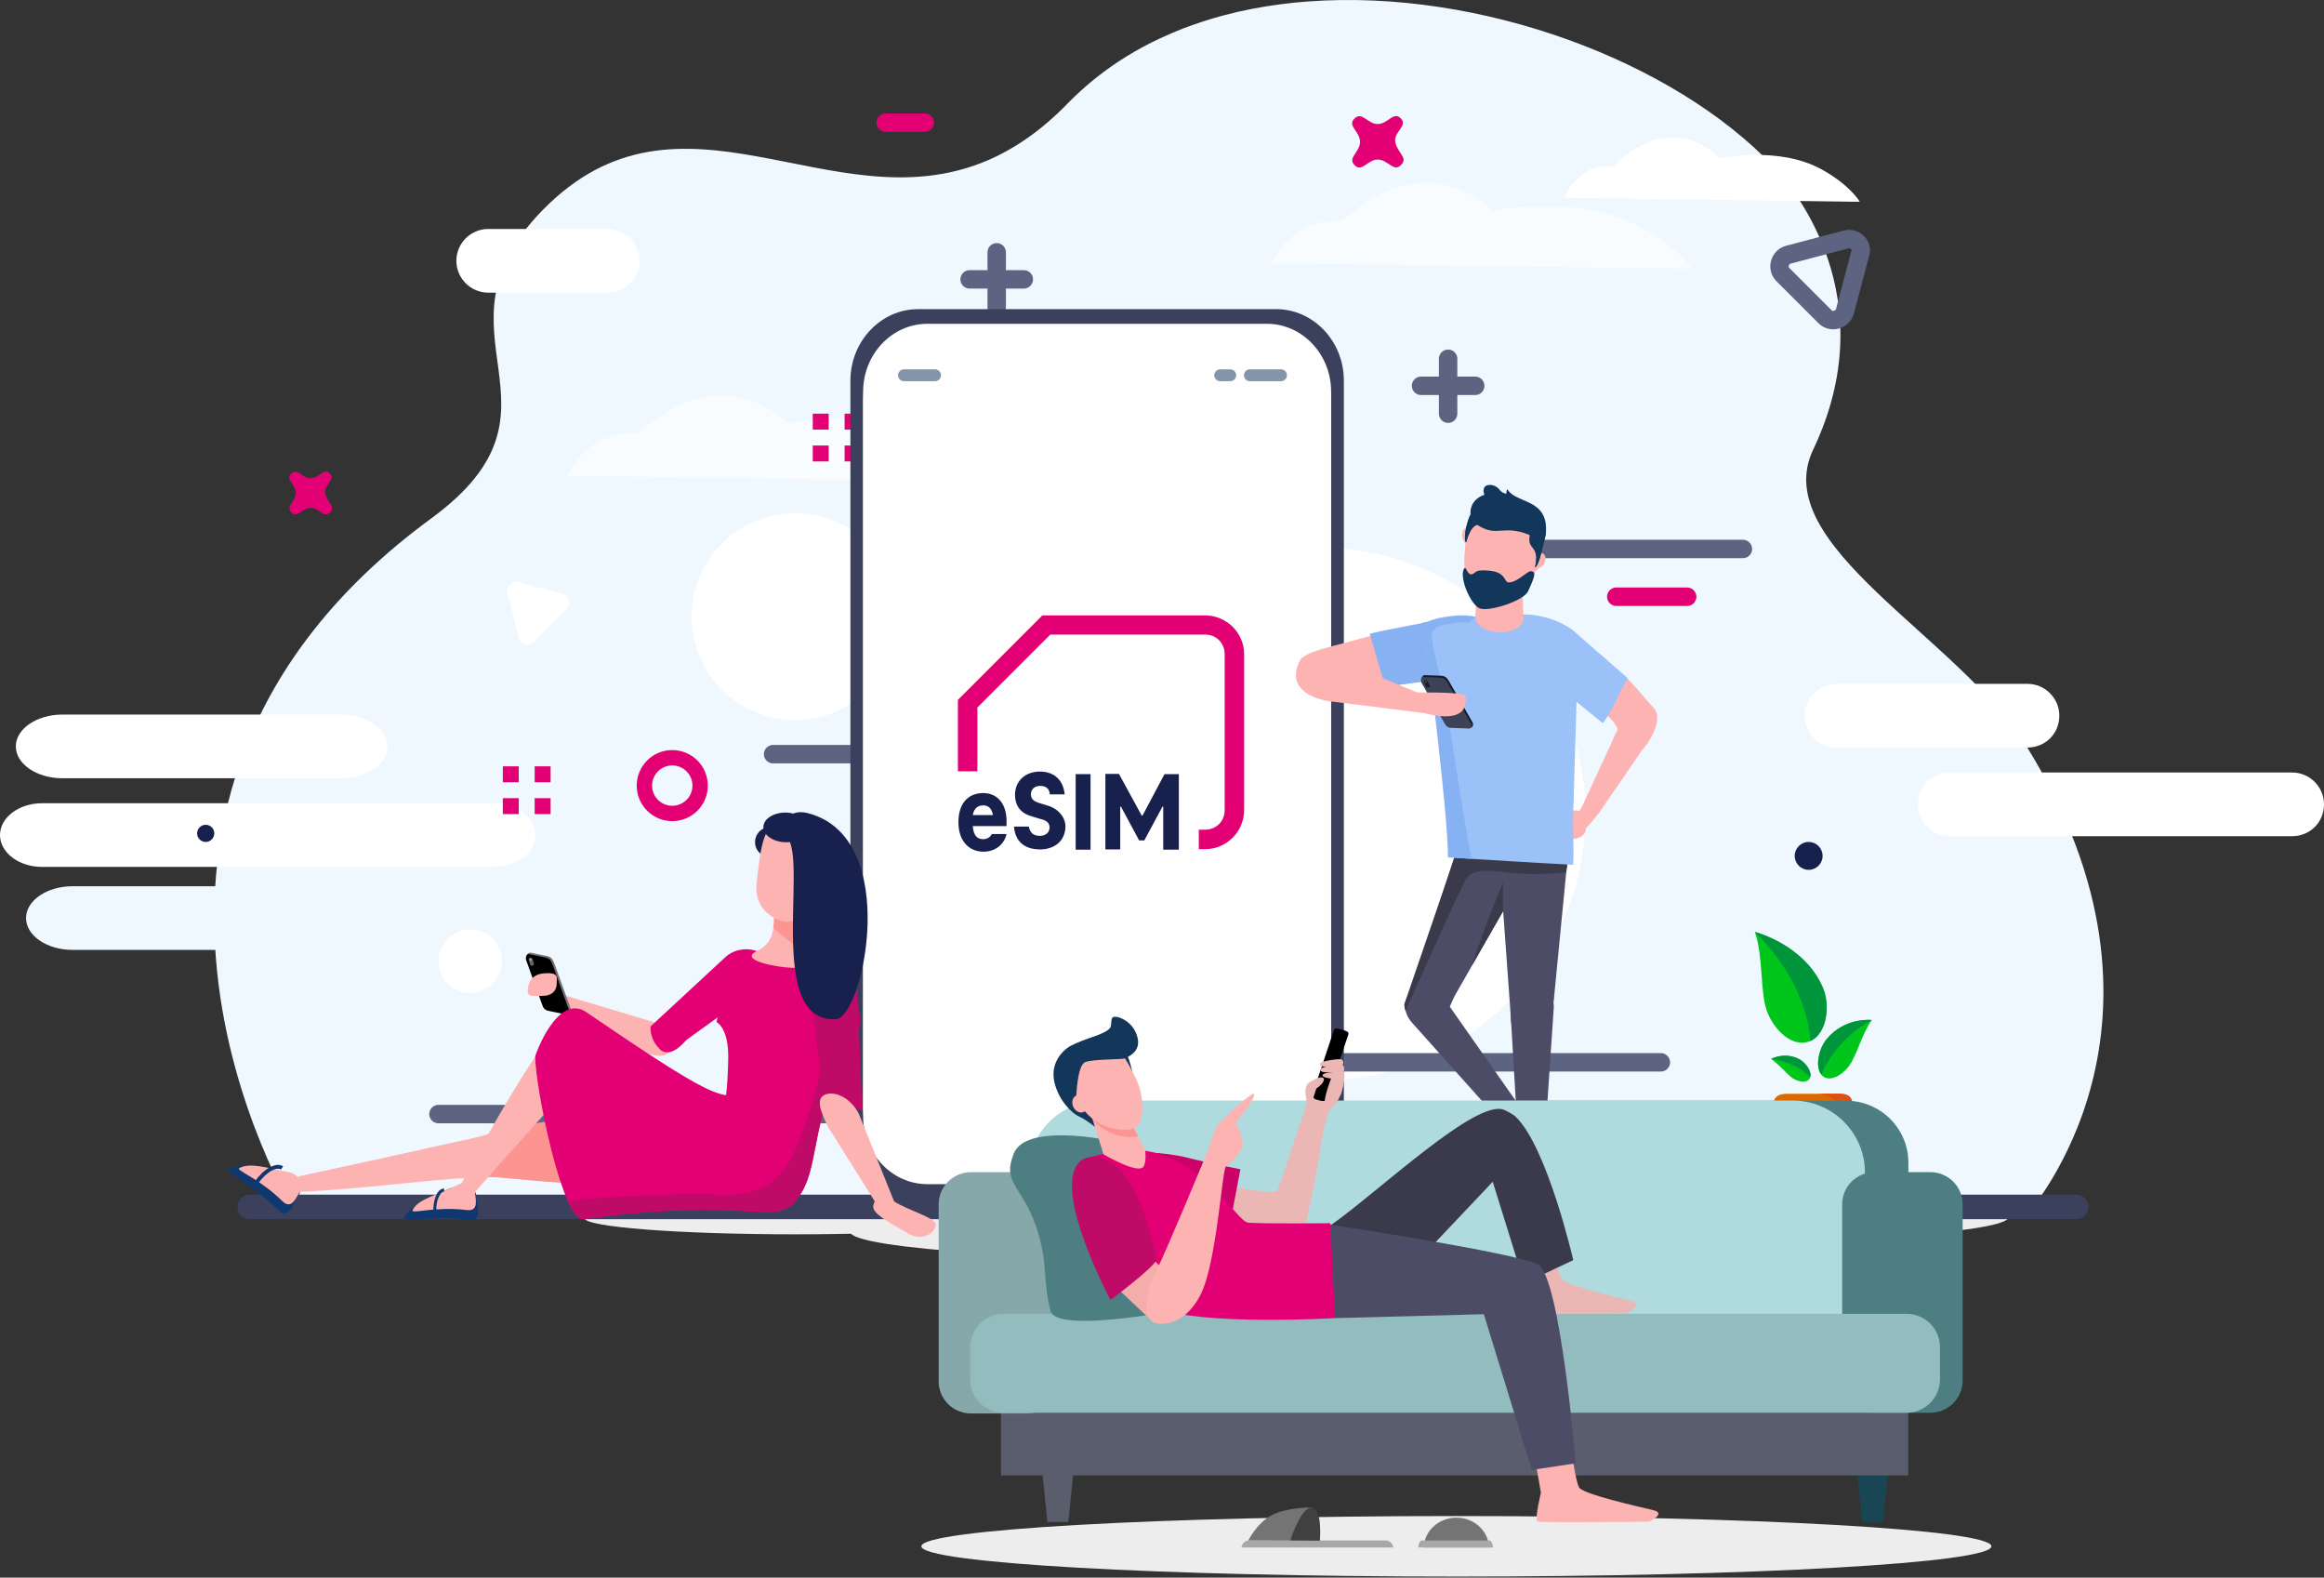 <svg width="1920" height="1303" viewBox="0 0 1920 1303" fill="none" xmlns="http://www.w3.org/2000/svg">
<rect x="0" y="0" width="1920" height="1303" fill="#333333" stroke="none"/>
<path d="M1674.87 1003.26C1582.95 1003.26 243.682 1003.58 242.913 1001.2L242.785 1000.88C242.785 1000.88 242.656 1000.56 242.656 1000.44C242.144 999.217 36.314 662.558 356.308 428.139C481.498 336.41 348.488 275.899 448.037 173.785C562.458 56.48 687.327 186.221 814.568 133.017C837.067 123.594 859.631 108.53 882.195 85.326C894.887 72.313 908.861 60.903 923.732 51.031C926.04 49.493 928.348 48.019 930.655 46.608C939.565 41.096 948.86 36.096 958.411 31.673C964.821 28.66 971.36 25.904 977.962 23.34C988.539 19.301 999.372 15.776 1010.4 12.827C1026.1 8.596 1042.32 5.519 1058.79 3.404C1065.97 2.443 1073.28 1.737 1080.59 1.225C1222.76 -9.416 1382.76 50.39 1465.32 137.696C1481.93 155.26 1557.57 246.284 1497.95 371.41C1460.32 450.382 1617.95 525.765 1673.97 615.956C1816.34 845.31 1676.15 1000.24 1674.87 1003.26Z" fill="#EFF7FF"/>
<g clip-path="url(#clip0_6_377)">
<path d="M468.187 393.09C468.187 393.09 485.553 353.963 527.039 358.299C527.039 358.299 587.286 293.051 651.606 349.628C651.606 349.628 720 335.646 770.598 361.767C804.366 379.217 815.515 397.534 815.515 397.534L468.187 393.09Z" fill="#F8FCFF"/>
</g>
<g clip-path="url(#clip1_6_377)">
<path d="M1050.27 217.467C1050.27 217.467 1067.64 178.34 1109.12 182.676C1109.12 182.676 1169.37 117.428 1233.69 174.005C1233.69 174.005 1302.08 160.023 1352.68 186.144C1386.45 203.594 1397.6 221.911 1397.6 221.911L1050.27 217.467Z" fill="#F8FCFF"/>
</g>
<g clip-path="url(#clip2_6_377)">
<path d="M1291.97 163.347C1291.97 163.347 1304.2 134.001 1333.41 137.253C1333.41 137.253 1375.83 88.317 1421.11 130.75C1421.11 130.75 1469.27 120.264 1504.89 139.854C1528.67 152.942 1536.52 166.679 1536.52 166.679L1291.97 163.347Z" fill="white"/>
</g>
<path d="M419.381 490.59L428.591 526.744C429.907 532.66 437.144 534.632 441.092 530.03L468.066 503.079C472.014 499.135 470.04 491.904 464.777 490.59L428.591 480.729C422.67 479.415 417.407 484.674 419.381 490.59Z" fill="white"/>
<path d="M1089.47 892.595C1211.19 892.595 1309.87 794.003 1309.87 672.384C1309.87 550.765 1211.19 452.173 1089.47 452.173C967.744 452.173 869.067 550.765 869.067 672.384C869.067 794.003 967.744 892.595 1089.47 892.595Z" fill="white"/>
<path d="M388.566 820.191C403.101 820.191 414.883 808.419 414.883 793.897C414.883 779.376 403.101 767.604 388.566 767.604C374.032 767.604 362.25 779.376 362.25 793.897C362.25 808.419 374.032 820.191 388.566 820.191Z" fill="white"/>
<path d="M1026.99 472.863H941.458C926.984 472.863 915.141 461.03 915.141 446.569C915.141 432.107 926.984 420.275 941.458 420.275H1026.99C1041.46 420.275 1053.3 432.107 1053.3 446.569C1053.3 461.688 1041.46 472.863 1026.99 472.863Z" fill="white"/>
<path d="M502.033 241.698H403.346C388.872 241.698 377.03 229.866 377.03 215.404C377.03 200.943 388.872 189.11 403.346 189.11H502.033C516.507 189.11 528.349 200.943 528.349 215.404C528.349 230.523 516.507 241.698 502.033 241.698Z" fill="white"/>
<path d="M1675.03 617.396H1517.13C1502.66 617.396 1490.81 605.563 1490.81 591.102C1490.81 576.64 1502.66 564.808 1517.13 564.808H1675.03C1689.5 564.808 1701.34 576.64 1701.34 591.102C1701.34 606.221 1689.5 617.396 1675.03 617.396Z" fill="white"/>
<path d="M281.802 642.767H51.46C30.346 642.767 13.07 630.934 13.07 616.473C13.07 602.011 30.346 590.179 51.46 590.179H281.802C302.917 590.179 320.192 602.011 320.192 616.473C320.192 631.592 302.917 642.767 281.802 642.767Z" fill="white"/>
<path d="M290.246 784.539H59.904C38.79 784.539 21.514 772.707 21.514 758.245C21.514 743.783 38.79 731.951 59.904 731.951H290.246C311.361 731.951 328.637 743.783 328.637 758.245C328.637 773.364 311.361 784.539 290.246 784.539Z" fill="#EFF7FF"/>
<path d="M1893.68 690.615H1610.78C1596.31 690.615 1584.46 678.783 1584.46 664.321C1584.46 649.86 1596.31 638.028 1610.78 638.028H1893.68C1908.16 638.028 1920 649.86 1920 664.321C1920 679.44 1908.16 690.615 1893.68 690.615Z" fill="white"/>
<path d="M407.571 715.987H34.687C15.609 715.987 0 704.155 0 689.693C0 675.231 15.609 663.399 34.687 663.399H407.571C426.648 663.399 442.257 675.231 442.257 689.693C442.257 704.812 426.648 715.987 407.571 715.987Z" fill="white"/>
<path d="M656.958 594.729C704.194 594.729 742.487 556.47 742.487 509.274C742.487 462.079 704.194 423.819 656.958 423.819C609.722 423.819 571.43 462.079 571.43 509.274C571.43 556.47 609.722 594.729 656.958 594.729Z" fill="white"/>
<path d="M1335.3 492.848H1393.86" stroke="#E20074" stroke-width="15.223" stroke-miterlimit="10" stroke-linecap="round"/>
<path d="M799.762 877.396H819.5" stroke="#E20074" stroke-width="15.223" stroke-miterlimit="10" stroke-linecap="round"/>
<path d="M947.04 920.123H975.33" stroke="#E20074" stroke-width="15.223" stroke-miterlimit="10" stroke-linecap="round"/>
<path d="M731.74 101.299H763.978" stroke="#E20074" stroke-width="15.223" stroke-miterlimit="10" stroke-linecap="round"/>
<path d="M555.399 671.851C568.117 671.851 578.426 661.55 578.426 648.844C578.426 636.138 568.117 625.837 555.399 625.837C542.682 625.837 532.373 636.138 532.373 648.844C532.373 661.55 542.682 671.851 555.399 671.851Z" stroke="#E20074" stroke-width="12.686" stroke-miterlimit="10"/>
<path d="M684.627 341.658H671.469V354.805H684.627V341.658Z" fill="#E20074"/>
<path d="M710.943 341.658H697.785V354.805H710.943V341.658Z" fill="#E20074"/>
<path d="M684.627 367.952H671.469V381.099H684.627V367.952Z" fill="#E20074"/>
<path d="M710.943 367.952H697.785V381.099H710.943V367.952Z" fill="#E20074"/>
<path d="M974.108 275.924H960.95V289.07H974.108V275.924Z" fill="#E20074"/>
<path d="M1000.42 275.924H987.266V289.07H1000.42V275.924Z" fill="#E20074"/>
<path d="M974.108 302.218H960.95V315.364H974.108V302.218Z" fill="#E20074"/>
<path d="M1000.42 302.218H987.266V315.364H1000.42V302.218Z" fill="#E20074"/>
<path d="M428.571 632.926H415.413V646.073H428.571V632.926Z" fill="#E20074"/>
<path d="M454.887 632.926H441.729V646.073H454.887V632.926Z" fill="#E20074"/>
<path d="M428.571 659.22H415.413V672.367H428.571V659.22Z" fill="#E20074"/>
<path d="M454.887 659.22H441.729V672.367H454.887V659.22Z" fill="#E20074"/>
<path d="M753.83 576.219H916.334" stroke="#5D6482" stroke-width="15.223" stroke-miterlimit="10" stroke-linecap="round" stroke-linejoin="round"/>
<path d="M638.696 622.89H881.465" stroke="#5D6482" stroke-width="15.223" stroke-miterlimit="10" stroke-linecap="round" stroke-linejoin="round"/>
<path d="M1276.09 453.407H1439.91" stroke="#5D6482" stroke-width="15.223" stroke-miterlimit="10" stroke-linecap="round" stroke-linejoin="round"/>
<path d="M865.551 877.395H1372.14" stroke="#5D6482" stroke-width="15.223" stroke-miterlimit="10" stroke-linecap="round" stroke-linejoin="round"/>
<path d="M362.25 920.123H910.291" stroke="#5D6482" stroke-width="15.223" stroke-miterlimit="10" stroke-linecap="round" stroke-linejoin="round"/>
<path d="M823.447 208.387V253.744" stroke="#5D6482" stroke-width="15.223" stroke-miterlimit="10" stroke-linecap="round" stroke-linejoin="round"/>
<path d="M845.816 230.736H801.078" stroke="#5D6482" stroke-width="15.223" stroke-miterlimit="10" stroke-linecap="round" stroke-linejoin="round"/>
<path d="M1196.38 296.303V341.66" stroke="#5D6482" stroke-width="15.223" stroke-miterlimit="10" stroke-linecap="round" stroke-linejoin="round"/>
<path d="M1218.76 318.652H1174.02" stroke="#5D6482" stroke-width="15.223" stroke-miterlimit="10" stroke-linecap="round" stroke-linejoin="round"/>
<path d="M817.411 455.143C831.945 455.143 843.728 443.371 843.728 428.849C843.728 414.327 831.945 402.555 817.411 402.555C802.877 402.555 791.095 414.327 791.095 428.849C791.095 443.371 802.877 455.143 817.411 455.143Z" stroke="#5D6482" stroke-width="15.223" stroke-miterlimit="10" stroke-linecap="round" stroke-linejoin="round"/>
<path d="M1524.91 197.847L1477.54 210.337C1470.3 212.309 1467.67 221.512 1472.93 226.77L1507.8 261.61C1513.07 266.868 1522.28 264.239 1524.25 257.008L1536.75 209.679C1539.38 202.449 1532.15 195.875 1524.91 197.847Z" stroke="#5D6482" stroke-width="15.223" stroke-miterlimit="10" stroke-linecap="round" stroke-linejoin="round"/>
<path d="M1356.25 950.349C1363.1 953.675 1387.95 953.85 1414.39 953.5C1442.59 953.15 1581.19 952.275 1570.2 950.349C1557.13 947.897 1506.95 942.995 1462.82 942.995C1418.69 942.995 1342.55 943.87 1356.25 950.349Z" fill="#E0E0E0"/>
<path d="M169.941 695.381C173.856 695.381 177.029 692.207 177.029 688.293C177.029 684.378 173.856 681.204 169.941 681.204C166.026 681.204 162.853 684.378 162.853 688.293C162.853 692.207 166.026 695.381 169.941 695.381Z" fill="#18214D"/>
<path d="M1494.24 718.417C1500.61 718.417 1505.76 713.26 1505.76 706.899C1505.76 700.537 1500.61 695.38 1494.24 695.38C1487.88 695.38 1482.73 700.537 1482.73 706.899C1482.73 713.26 1487.88 718.417 1494.24 718.417Z" fill="#18214D"/>
<path d="M272.576 423.232C267.506 428.326 263.703 419.412 256.605 419.412C249.507 419.412 245.704 428.581 240.634 423.232C235.564 418.139 244.437 414.318 244.437 407.187C244.437 400.055 235.311 396.235 240.634 391.141C245.704 386.047 249.507 394.962 256.605 394.962C263.703 394.962 267.506 385.793 272.576 391.141C277.646 396.235 266.999 400.819 268.773 407.696C270.801 416.101 277.646 418.139 272.576 423.232Z" fill="#E20074"/>
<path d="M1157.36 136.368C1151.29 142.481 1146.73 131.784 1138.22 131.784C1129.71 131.784 1125.15 142.786 1119.07 136.368C1113 130.255 1123.63 125.671 1123.63 117.113C1123.63 108.556 1112.69 103.971 1119.07 97.859C1125.46 91.746 1129.71 102.443 1138.22 102.443C1146.73 102.443 1151.29 91.44 1157.36 97.859C1163.44 103.971 1150.68 109.473 1152.8 117.725C1155.54 127.81 1163.44 130.255 1157.36 136.368Z" fill="#E20074"/>
<path d="M656.959 1019.44C753.169 1019.44 831.163 1013.42 831.163 1005.98C831.163 998.549 753.169 992.522 656.959 992.522C560.749 992.522 482.756 998.549 482.756 1005.98C482.756 1013.42 560.749 1019.44 656.959 1019.44Z" fill="#EDEDED"/>
<path d="M1494.24 1021.97C1585.57 1021.97 1659.6 1014.34 1659.6 1004.94C1659.6 995.53 1585.57 987.906 1494.24 987.906C1402.92 987.906 1328.89 995.53 1328.89 1004.94C1328.89 1014.34 1402.92 1021.97 1494.24 1021.97Z" fill="#EDEDED"/>
<path d="M1074.77 1042.51C1280.33 1042.51 1446.96 1031.32 1446.96 1017.52C1446.96 1003.71 1280.33 992.522 1074.77 992.522C869.221 992.522 702.587 1003.71 702.587 1017.52C702.587 1031.32 869.221 1042.51 1074.77 1042.51Z" fill="#EDEDED"/>
<path d="M1203.22 1302.12C1447.35 1302.12 1645.25 1290.93 1645.25 1277.12C1645.25 1263.32 1447.35 1252.12 1203.22 1252.12C959.1 1252.12 761.198 1263.32 761.198 1277.12C761.198 1290.93 959.1 1302.12 1203.22 1302.12Z" fill="#EDEDED"/>
<path d="M206.31 996.814L1715.21 996.815" stroke="#3B405D" stroke-width="20.298" stroke-miterlimit="10" stroke-linecap="round"/>
<g opacity="0.9">
<path opacity="0.9" d="M949.726 771.737H949.816V771.647H949.637C949.726 771.647 949.726 771.647 949.726 771.737Z" fill="#B5CEE5"/>
</g>
<path d="M957.399 776.284H957.486V776.197H957.399V776.284Z" fill="#74ECF3"/>
<path d="M957.579 776.287H957.399V776.197H957.579V776.287Z" fill="#A5C6E5"/>
<g opacity="0.9">
<path opacity="0.9" d="M976.229 731.139H976.315V731.052L976.229 731.139C976.229 731.139 976.229 731.052 976.229 731.139Z" fill="#B5CEE5"/>
</g>
<path d="M982.115 734.619H982.201V734.532L982.115 734.619Z" fill="#74ECF3"/>
<path d="M982.201 734.619H982.115V734.532L982.201 734.619Z" fill="#A5C6E5"/>
<g opacity="0.9">
<path opacity="0.9" d="M943.036 781.373H943.215V781.283H943.036C943.036 781.283 943.036 781.283 943.036 781.373Z" fill="#B5CEE5"/>
</g>
<path d="M951.064 786.101H951.244V786.011H951.064V786.101Z" fill="#74ECF3"/>
<path d="M951.244 786.101H951.064V786.011H951.244V786.101Z" fill="#A5C6E5"/>
<path d="M730.676 277.642C740.401 273.894 751.019 281.924 753.696 287.099C756.373 292.273 734.78 293.166 726.482 297.537C718.184 301.82 712.652 296.645 709.975 291.47C707.387 286.207 717.202 282.816 730.676 277.642Z" fill="#FDCBBE"/>
<path d="M1110.25 938.041C1110.25 970.517 1085.08 997.104 1054.39 997.104H758.423C727.64 997.104 702.567 970.517 702.567 938.041V314.399C702.567 281.923 727.729 255.336 758.423 255.336H1054.39C1085.17 255.336 1110.25 281.923 1110.25 314.399V938.041Z" fill="#3B405D"/>
<path d="M1099.72 921.981C1099.72 952.761 1075.89 978.01 1046.72 978.01H766.098C736.921 978.01 713.098 952.851 713.098 921.981V330.458C713.098 299.677 736.921 274.517 766.098 274.517H1046.72C1075.89 274.517 1099.72 299.677 1099.72 330.458V921.981Z" fill="white"/>
<g opacity="0.28">
<path opacity="0.28" d="M713.098 902.353V921.981C713.098 952.762 736.921 978.011 766.098 978.011H789.208C763.779 952.762 738.438 927.602 713.098 902.353Z" fill="white"/>
</g>
<path d="M1099.72 914.893C1099.72 945.673 1075.89 970.922 1046.72 970.922H766.098C736.921 970.922 713.098 945.762 713.098 914.893V323.37C713.098 292.589 736.921 267.429 766.098 267.429H1046.72C1075.89 267.429 1099.72 292.589 1099.72 323.37V914.893Z" fill="#FEFEFE"/>
<path d="M1021.29 309.937C1021.29 312.614 1019.06 314.844 1016.38 314.844H1008.08C1005.4 314.844 1003.17 312.614 1003.17 309.937C1003.17 307.261 1005.4 305.03 1008.08 305.03H1016.38C1019.06 305.03 1021.29 307.261 1021.29 309.937Z" fill="#8395AA"/>
<path d="M777.431 309.937C777.431 312.614 775.201 314.844 772.524 314.844H746.826C744.15 314.844 741.919 312.614 741.919 309.937C741.919 307.261 744.15 305.03 746.826 305.03H772.524C775.201 305.03 777.431 307.261 777.431 309.937Z" fill="#8395AA"/>
<path d="M1063.23 309.937C1063.23 312.614 1060.99 314.844 1058.32 314.844H1032.62C1029.94 314.844 1027.71 312.614 1027.71 309.937C1027.71 307.261 1029.94 305.03 1032.62 305.03H1058.32C1061.08 305.03 1063.23 307.261 1063.23 309.937Z" fill="#8395AA"/>
<path d="M1163.02 826.372C1161.01 837.871 1169.55 830.972 1177.41 834.325L1180.87 849.656C1188.73 852.914 1197.17 832.792 1201.68 822.731L1259.15 722.312C1263.66 712.155 1263.85 692.704 1255.89 689.446L1239.19 694.237C1231.33 690.979 1208.21 691.075 1203.7 701.136L1163.02 826.372Z" fill="#4D4C66"/>
<path d="M1276.89 960.808L1284.38 948.735L1262.02 934.17L1254.54 946.243L1276.89 960.808Z" fill="#FDB3B1"/>
<path d="M1288.69 994.922C1288.5 995.018 1287.93 994.922 1286.39 994.826C1284.28 994.635 1281.69 981.124 1280.25 972.884C1279.96 971.255 1278.91 967.805 1277.85 966.751C1276.8 965.601 1276.8 966.272 1277.18 965.601C1278.33 963.493 1277.18 961.481 1277.28 959.661L1293.39 961.481C1292.82 972.596 1291.76 989.556 1291.57 993.197C1291.48 995.401 1290.42 995.305 1289.17 995.21C1289.08 995.018 1288.89 995.018 1288.69 994.922Z" fill="#0F3871"/>
<path d="M1288.69 994.922C1288.5 995.018 1287.93 994.922 1286.39 994.826C1284.28 994.635 1281.69 981.124 1280.25 972.884C1279.96 971.255 1278.91 967.805 1277.85 966.751C1276.8 965.601 1276.8 966.272 1277.18 965.601C1278.33 963.493 1277.18 961.864 1277.28 959.661L1293.39 961.481C1292.82 972.596 1291.76 989.556 1291.57 993.197C1291.48 995.401 1290.42 995.305 1289.17 995.21C1289.08 995.018 1288.89 995.018 1288.69 994.922Z" fill="#E20074"/>
<path d="M1290.52 961.096L1293.49 961.479C1292.91 972.594 1291.86 989.554 1291.67 993.099C1291.57 995.303 1290.52 995.207 1289.27 995.112C1289.08 995.112 1288.88 995.016 1288.79 994.92L1290.52 961.096Z" fill="#37447F"/>
<path d="M1290.71 961.096L1293.58 961.383C1293.01 972.498 1291.95 989.458 1291.76 993.099C1291.67 995.303 1290.61 995.207 1289.36 995.112C1289.27 995.112 1289.08 995.016 1288.98 995.016L1290.71 961.096Z" fill="#DB967F"/>
<path d="M1289.56 988.786C1290.8 988.882 1291.86 989.074 1292.05 986.774C1292.34 981.504 1294.45 947.105 1294.16 945.38C1293.97 944.422 1293.2 943.08 1291.95 942.984C1290.71 942.889 1289.56 943.751 1289.46 944.997L1287.35 986.391C1287.35 987.541 1288.31 988.595 1289.56 988.786Z" fill="#3B405D"/>
<path d="M1290.99 942.892C1291.86 942.892 1290.8 957.073 1289.17 988.119C1289.17 988.885 1289.08 988.693 1286.68 988.502C1284.57 988.31 1281.98 974.8 1280.63 966.559C1280.35 964.93 1279.29 961.481 1278.24 960.427C1277.18 959.277 1277.18 959.948 1277.56 959.277C1284.85 945.862 1276.41 945.958 1277.47 943.85C1278.81 941.167 1289.56 942.892 1290.99 942.892Z" fill="#E20074"/>
<path d="M1165.8 818.9L1168.59 816.121C1174.73 810.084 1182.11 811.042 1189.98 820.337L1264.52 926.697L1270.56 935.8L1256.65 945.382L1166.48 844.579C1158.51 835.476 1159.66 825.032 1165.8 818.9Z" fill="#4D4C66"/>
<path d="M1248.31 841.512C1247.83 852.627 1255.31 841.704 1264.42 842.183L1268.55 842.375C1277.66 842.854 1283.51 834.038 1283.99 822.923L1295.02 709.569C1295.5 698.453 1294.93 678.523 1285.82 678.044L1271.14 688.201C1262.02 687.722 1239 695.579 1238.52 706.694L1248.31 841.512Z" fill="#4D4C66"/>
<path d="M1201.79 708.013L1161.11 826.802C1159.68 829.372 1160.17 831.998 1161.11 834.929C1173.7 807.919 1205.93 734.025 1211.39 725.993C1215.12 720.518 1219.97 717.267 1245.24 720.518C1268.02 723.449 1293.87 720.518 1293.87 720.518L1295.14 712.674C1290.73 705.967 1279.7 692.744 1273.37 693.031L1269.24 693.223C1266.17 693.319 1261.57 694.66 1256.96 696.864C1255.14 693.414 1252.84 691.019 1250.05 690.54L1234.9 698.876C1226.55 697.439 1203.9 697.185 1201.79 708.013Z" fill="#3A3A4B"/>
<path d="M1259.72 985.051L1272.19 985.818L1273.63 966.462L1261.07 965.696L1259.72 985.051Z" fill="#FDB3B1"/>
<path d="M1311.05 998.563C1311.24 998.371 1311.24 997.796 1311.53 996.359C1311.91 994.251 1297.42 989.268 1288.41 986.49C1286.68 985.915 1283.03 984.286 1282.08 983.04C1281.12 981.794 1281.88 981.986 1280.92 982.178C1278.14 982.944 1276.22 981.411 1274.11 981.219L1271.71 997.221C1284.38 998.659 1303.85 1000.67 1307.98 1001.15C1310.57 1001.44 1310.66 1000.38 1310.95 999.138C1311.05 998.946 1311.05 998.755 1311.05 998.563Z" fill="#0F3871"/>
<path d="M1311.05 998.563C1311.24 998.371 1311.24 997.796 1311.53 996.359C1311.91 994.251 1297.42 989.268 1288.41 986.49C1286.68 985.915 1283.03 984.286 1282.08 983.04C1281.12 981.794 1281.88 981.986 1280.92 982.178C1278.14 982.944 1276.7 981.507 1274.11 981.219L1271.71 997.221C1284.38 998.659 1303.85 1000.67 1307.98 1001.15C1310.57 1001.44 1310.66 1000.38 1310.95 999.138C1311.05 998.946 1311.05 998.755 1311.05 998.563Z" fill="#E20074"/>
<path d="M1272.29 994.347L1271.81 997.317C1284.47 998.754 1303.95 1000.77 1308.07 1001.25C1310.66 1001.53 1310.76 1000.48 1310.95 999.233C1310.95 999.042 1310.95 998.85 1310.95 998.754L1272.29 994.347Z" fill="#37447F"/>
<path d="M1272.19 994.443L1271.81 997.222C1284.47 998.659 1303.95 1000.67 1308.07 1001.15C1310.66 1001.44 1310.76 1000.38 1311.05 999.138C1311.05 999.043 1311.05 998.851 1311.05 998.755L1272.19 994.443Z" fill="#3B405D"/>
<path d="M1299.05 997.796C1298.86 999.042 1298.67 1000.1 1296.46 999.904C1291.28 999.329 1257.71 996.071 1256.08 995.497C1255.21 995.209 1254.06 994.251 1254.25 992.909C1254.44 991.664 1255.6 990.706 1256.75 990.801L1297.13 995.209C1298.48 995.401 1299.25 996.551 1299.05 997.796Z" fill="#3B405D"/>
<path d="M1254.45 992.048C1254.25 992.815 1268.17 994.156 1298.48 997.318C1299.15 997.414 1299.06 997.318 1299.44 995.018C1299.82 992.91 1287.54 988.215 1279.87 985.628C1278.33 985.149 1275.36 983.52 1274.59 982.37C1273.73 981.124 1274.4 981.316 1273.63 981.604C1258.86 986.682 1261.16 978.346 1258.76 979.112C1255.98 979.879 1254.83 990.611 1254.45 992.048Z" fill="#E20074"/>
<path d="M1264.61 815.163L1268.74 814.779C1277.85 813.917 1283.32 819.379 1283.71 831.548L1274.98 961L1273.92 971.828L1255.88 970.391L1247.92 835.477C1247.54 823.307 1255.4 815.929 1264.61 815.163Z" fill="#4D4C66"/>
<path d="M1241.72 729.139V752.589C1241.72 752.589 1222.13 786.856 1216.04 797.452C1222.66 777.371 1231.73 752.322 1241.72 729.139Z" fill="#3A3A4B"/>
<path d="M1301.55 671.337C1298.38 671.529 1297.9 688.681 1302.8 689.064C1307.69 689.447 1321.79 670.283 1321.79 670.283L1315.55 649.011C1315.55 649.011 1308.07 671.05 1301.55 671.337Z" fill="#FDB3B1"/>
<path d="M1310.18 683.41C1310.57 691.459 1302.32 692.992 1297.81 693.183L1298.38 672.774C1298.38 672.774 1298.1 669.42 1301.26 669.228C1305.87 669.037 1309.8 675.361 1310.18 683.41Z" fill="#FDB3B1"/>
<path d="M1101.63 533.452L1134.05 524.733C1144.7 521.667 1185.09 512.564 1188.35 512.468L1187.01 559.228C1176.17 558.557 1139.71 559.994 1129.83 562.965L1089.35 571.972C1085.89 572.738 1084.45 573.026 1080.71 573.601L1074.96 543.993C1080.62 539.01 1090.79 536.231 1101.63 533.452Z" fill="#FDB3B1"/>
<path d="M1131.65 523.391L1134.24 522.816C1144.8 520.133 1185.09 512.564 1188.35 512.468L1186.62 562.198C1179.14 561.719 1159.18 566.127 1144.51 566.414C1140.09 553.862 1135.49 536.04 1131.65 523.391Z" fill="#86B1F2"/>
<path d="M1142.69 560.282C1142.69 559.611 1142.78 557.503 1142.69 558.174C1142.69 560.282 1165.61 558.27 1172.52 553.958C1179.14 549.742 1171.37 518.025 1174.54 514.48C1183.36 512.468 1187.1 512.468 1188.35 512.468L1184.22 562.007C1176.45 561.432 1158.61 566.031 1144.51 566.414C1144.6 566.127 1142.78 560.474 1142.69 560.282Z" fill="#86B1F2"/>
<path d="M1259.85 507.543C1274.83 507.346 1298.63 514.986 1303.95 529.234L1299.63 675.263C1299.25 678.713 1300.49 706.083 1299.63 714.227C1262.56 712.386 1230.33 710.084 1196.36 708.242C1196.36 702.383 1198.65 679.365 1196.36 658.308L1178.95 536.9C1177.03 520.036 1173.77 519.364 1178.47 514.286C1181.83 510.645 1203.79 506.908 1214.15 508.537L1218.85 509.399C1218.96 509.801 1219.05 510.207 1219.13 510.617L1258.57 507.581L1258.57 507.579C1258.59 507.578 1258.61 507.577 1258.63 507.576L1259.82 507.485L1259.85 507.543Z" fill="#9BC1F9"/>
<path d="M1178.47 514.288C1182.59 511.509 1203.31 507.006 1218.86 509.401C1219.24 510.838 1214.83 511.605 1215.02 513.138C1212.81 514.863 1208.11 513.713 1205.23 514.192C1196.12 515.725 1181.73 515.342 1182.88 526.17C1184.32 540.83 1193.91 573.792 1195.93 588.261C1200.05 616.719 1214.1 705.752 1215.83 709.394L1196.26 707.782C1196.26 671.538 1179.04 536.901 1179.04 536.901C1178.56 528.373 1170.99 519.462 1178.47 514.288Z" fill="#86B1F2"/>
<path d="M1216.36 596.214C1217.41 598.035 1217.51 600.622 1213.96 601.58L1200.82 599.664C1196.98 599.76 1195.54 597.747 1194.49 595.927L1174.34 563.061C1173.28 561.24 1175.11 557.599 1176.93 557.599L1190.36 558.078C1193.72 558.365 1194.97 559.228 1196.88 562.198L1216.36 596.214Z" fill="#181E28"/>
<path d="M1215.21 597.651C1216.26 599.471 1215.78 601.675 1213.19 601.675L1199.76 601.196C1195.93 601.292 1194.49 599.28 1193.43 597.459L1174.63 564.306C1173.57 562.485 1174.15 559.131 1175.88 559.131L1189.31 559.61C1192.66 559.898 1193.91 560.76 1195.83 563.731L1215.21 597.651Z" fill="#3D4257"/>
<path d="M1180.19 567.85C1181.06 567.658 1181.63 566.604 1181.15 565.838C1180.48 564.688 1180.19 564.113 1179.71 562.963C1179.33 562.101 1178.37 561.526 1177.51 561.813C1176.64 562.101 1176.26 563.251 1176.64 564.017C1177.22 565.167 1177.51 565.646 1178.08 566.796C1178.37 567.658 1179.23 568.138 1180.19 567.85Z" fill="#181E28"/>
<path d="M1177.12 563.637C1177.31 564.02 1177.79 564.212 1178.27 564.02C1178.66 563.829 1178.85 563.35 1178.66 562.87C1178.47 562.487 1177.99 562.296 1177.51 562.487C1177.03 562.775 1176.93 563.254 1177.12 563.637Z" fill="#37447F"/>
<path d="M1208.21 586.92C1209.93 585.003 1212.14 578.104 1210.41 574.559C1208.69 571.205 1167.43 571.972 1167.43 571.972L1163.79 584.524C1163.69 584.62 1197.37 598.801 1208.21 586.92Z" fill="#FDB3B1"/>
<path d="M1178.76 575.232L1090.69 538.533C1088.68 549.648 1074.96 543.803 1074.96 543.803C1058.65 571.878 1092.8 579.256 1102.3 579.639L1174.92 588.742C1178.56 588.838 1179.52 587.784 1179.04 579.927C1178.76 574.752 1178.76 575.232 1178.76 575.232Z" fill="#FDB3B1"/>
<path d="M1308.26 557.981C1310.95 557.406 1313.54 556.256 1315.84 554.339C1319.87 550.986 1322.08 546.003 1322.46 540.829L1341.36 557.406C1349.61 564.88 1359.2 577.336 1365.73 584.235L1340.59 612.598C1337.04 602.345 1333.88 596.5 1331.19 594.2L1306.73 570.533C1309.22 566.988 1310.18 562.484 1308.26 557.981Z" fill="#FDB3B1"/>
<path d="M1298.09 519.368L1341.46 557.312C1342.51 558.271 1343.66 559.42 1344.81 560.474C1338.48 569.865 1331.29 588.55 1324.19 597.269L1281.98 563.157C1278.62 559.899 1276.7 541.215 1272.96 537.957L1268.45 515.631C1268.35 515.822 1269.79 502.024 1298.09 519.368Z" fill="#9BC1F9"/>
<path d="M1306.54 667.314L1342.22 589.796C1352.2 597.174 1362.94 581.938 1362.94 581.938C1377.24 590.083 1363.23 612.505 1357 619.021L1321.79 670.284C1319.39 672.776 1312.77 682.166 1307.02 675.65C1303.27 671.338 1306.54 667.314 1306.54 667.314Z" fill="#FDB3B1"/>
<path d="M1258.57 511.126C1258.28 517.737 1249.17 522.816 1238.23 522.241C1227.2 521.762 1218.57 516.013 1218.76 509.305L1222.5 459.096C1222.79 452.484 1230.08 447.406 1241.11 447.885C1252.05 448.364 1257.23 454.017 1256.94 460.725L1258.57 511.126Z" fill="#FDB3B1"/>
<path d="M1219.43 438.783L1215.5 436.292C1212.24 434.28 1209.07 435.908 1208.21 439.837C1206.58 446.64 1212.24 447.886 1211.28 453.252H1220.2L1219.43 438.783Z" fill="#FDB3B1"/>
<path d="M1267.01 457.084L1271.71 456.605C1275.55 456.317 1277.57 459.096 1276.7 463.025C1275.07 469.828 1269.79 468.199 1267.49 473.948L1259.91 469.636L1267.01 457.084Z" fill="#FDB3B1"/>
<path d="M1210.22 470.403C1211.95 480.273 1218.09 494.837 1224.51 497.233C1231.71 499.82 1255.5 492.154 1259.82 486.213C1271.81 469.732 1284.76 422.493 1249.46 415.978C1240.06 414.253 1224.71 406.587 1217.13 423.164C1212.43 433.8 1208.3 459.192 1210.22 470.403Z" fill="#FDB3B1"/>
<path d="M1209.36 470.02C1205.52 477.59 1215.31 499.916 1222.6 502.503C1230.75 505.473 1258.95 495.987 1262.41 488.417C1268.84 474.523 1268.84 472.224 1264.71 471.745C1262.02 471.457 1253.49 480.943 1246.77 481.039C1241.97 481.135 1245.14 472.415 1229.6 471.265C1218.18 470.403 1219.91 472.703 1216.65 474.044C1211.76 476.056 1211.37 465.995 1209.36 470.02Z" fill="#13375B"/>
<path d="M1226.15 402.85C1224.51 406.396 1227.01 411.761 1231.71 414.923C1236.41 418.086 1245.91 414.54 1247.63 410.995C1249.27 407.45 1243.03 409.845 1238.62 404.192C1234.97 399.592 1227.78 399.401 1226.15 402.85Z" fill="#13375B"/>
<path d="M1222.88 433.321C1214.92 431.692 1211.37 447.79 1211.37 447.79C1209.17 447.119 1210.41 435.046 1214.44 425.847C1216.94 420.098 1228.64 434.567 1222.88 433.321Z" fill="#0F3871"/>
<path d="M1222.88 433.321C1214.92 431.692 1211.37 447.79 1211.37 447.79C1209.17 447.119 1210.41 435.046 1214.44 425.847C1216.94 420.098 1228.64 434.567 1222.88 433.321Z" fill="#13375B"/>
<path d="M1215.59 418.66C1213.87 423.931 1214.54 430.159 1222.69 434.854C1237.27 443.19 1242.45 433.321 1263.18 441.657C1265 442.424 1261.07 446.448 1266.15 452.389C1271.43 458.426 1268.16 468.391 1268.16 468.391C1271.33 468.87 1275.74 446.065 1276.51 443.669C1280.16 432.363 1269.41 417.606 1252.53 410.707C1235.83 403.808 1219.24 407.354 1215.59 418.66Z" fill="#13375B"/>
<path d="M1269.22 461.686C1269.22 461.686 1274.02 443.672 1274.3 438.402C1274.78 430.928 1271.91 426.137 1265.57 421.154C1262.5 418.759 1255.98 415.884 1252.34 414.83C1247.73 413.488 1245.33 410.806 1242.36 407.26C1243.03 407.548 1243.7 407.835 1244.28 408.027C1244.76 405.44 1244.95 403.236 1245.81 404.673C1253.2 416.363 1279.87 411.476 1277.09 441.085C1276.89 441.18 1277.37 439.647 1277.18 439.647C1277.09 440.989 1276.89 442.33 1276.51 443.576C1275.74 445.876 1271.33 468.681 1268.16 468.297C1268.26 468.393 1269.03 465.039 1269.22 461.686Z" fill="#13375B"/>
<path d="M471.501 837.983C468.851 836.991 453.248 827.07 453.248 827.07C458.057 819.034 461.197 820.523 461.197 820.523L541.273 844.531C553.147 849.193 558.839 859.511 554.03 867.448C549.222 875.384 537.446 871.515 525.572 866.852L471.501 837.983Z" fill="#FDB3B1"/>
<path d="M471.403 832.725C472.188 834.809 471.894 837.487 468.066 837.884L455.113 833.717C451.188 833.122 450.108 830.84 449.421 828.856L434.701 791.852C433.916 789.769 436.369 786.495 438.234 786.792L451.776 789.57C455.211 790.364 456.192 791.554 457.664 794.828L471.403 832.725Z" fill="#747474"/>
<path d="M470.03 834.114C470.815 836.198 469.932 838.281 467.282 837.785L453.74 835.007C449.814 834.412 448.735 832.13 448.048 830.146L434.702 793.042C433.917 790.959 435.094 787.685 436.861 787.983L450.403 790.761C453.838 791.554 454.819 792.745 456.291 796.019L470.03 834.114Z" fill="black"/>
<path d="M439.706 797.606C440.687 797.507 441.374 796.614 441.08 795.721C440.589 794.431 440.393 793.836 440.098 792.447C439.902 791.455 438.921 790.761 438.037 790.86C437.154 790.959 436.565 792.05 436.86 792.943C437.252 794.233 437.449 794.828 437.841 796.118C438.037 797.011 438.724 797.705 439.706 797.606Z" fill="#666666"/>
<path d="M437.448 792.744C437.546 793.24 438.037 793.438 438.528 793.339C438.92 793.24 439.215 792.744 439.018 792.248C438.92 791.752 438.43 791.553 437.939 791.653C437.448 791.752 437.252 792.248 437.448 792.744Z" fill="#A8A8A8"/>
<g opacity="0.9">
<g opacity="0.9">
<path opacity="0.9" d="M601.429 923.896L601.331 923.797V923.698L601.429 923.896C601.527 923.896 601.527 923.896 601.429 923.896Z" fill="#B5CEE5"/>
</g>
</g>
<path d="M592.987 924.689L592.889 924.59V924.491L592.987 924.689C593.085 924.689 593.085 924.59 592.987 924.689Z" fill="#74ECF3"/>
<path d="M592.994 924.598L593.092 924.697V924.796L592.994 924.598Z" fill="#A5C6E5"/>
<path d="M567.082 858.915C565.119 860.8 554.227 874.987 544.61 866.355L545.787 867.05C536.072 858.419 537.544 847.704 537.544 847.704L599.662 790.164C609.083 781.831 624.489 782.029 634.106 790.561C643.822 799.192 635.48 807.922 626.158 816.256L567.082 858.915Z" fill="#E20074"/>
<path d="M246.581 971.615C246.581 971.615 236.767 984.711 242.852 984.512C298.297 982.727 368.069 972.012 407.224 972.012C417.822 972.012 579.937 993.143 583.47 958.917C586.61 927.666 582.881 924.393 564.138 916.158C548.437 909.313 415.958 930.643 403.2 936.595C398.981 938.579 376.901 942.944 372.289 944.036C307.423 958.619 246.581 971.615 246.581 971.615Z" fill="#FDB3B1"/>
<path d="M385.801 973.091L390.644 962.367C390.644 962.367 393.585 957.005 396.871 949.913C400.158 942.821 402.555 939.346 403.527 936.516C416.284 930.563 548.435 909.313 564.039 916.258C582.782 924.492 586.511 927.766 583.371 959.016C579.936 993.243 417.723 972.112 407.124 972.112C395.839 972.013 385.801 973.091 385.801 973.091Z" fill="#FC9492"/>
<path d="M580.918 910.9C573.95 907.428 544.609 883.817 538.328 879.055C520.959 865.662 503.982 852.17 488.084 839.173L464.827 874.491C496.327 907.428 526.748 926.873 546.964 949.79C550.006 953.163 564.039 968.838 583.96 989.87L629.199 945.623C605.451 927.27 586.806 913.877 580.918 910.9Z" fill="#FDD4BB"/>
<path d="M247.169 986.497C244.225 989.572 239.024 1008.22 230.977 1000.29C210.958 980.644 184.855 967.152 188.584 965.366C197.318 961.1 209.388 964.175 231.861 968.937C239.809 970.624 250.113 983.422 247.169 986.497Z" fill="#0F3871"/>
<path d="M248.543 983.321C245.599 986.397 241.674 1000.19 233.529 992.25C213.51 972.607 194.08 966.456 197.809 964.67C206.542 960.404 217.043 963.579 239.613 968.341C247.562 970.027 251.487 980.246 248.543 983.321Z" fill="#FDB3B1"/>
<path d="M658.837 915.067C635.383 915.364 622.037 912.785 599.271 908.817C601.037 897.209 601.331 885.8 601.626 875.681C602.411 848.697 591.911 844.133 591.911 844.133C599.271 813.478 613.696 775.382 657.169 785.998C700.642 796.712 715.754 826.97 708.394 857.625C708.394 857.625 691.417 888.876 678.366 914.868C671.987 914.769 665.51 914.967 658.837 915.067Z" fill="#E20074"/>
<path d="M481.999 837.884C478.467 835.007 474.64 831.237 463.256 844.431C428.91 884.015 376.507 986.596 376.507 986.596L381.119 997.905C418.508 953.659 457.074 913.678 496.032 866.654L481.999 837.884Z" fill="#FDB3B1"/>
<path d="M393.29 986.497C392.799 990.763 399.864 1008.72 388.677 1007.43C361.004 1004.16 332.153 1009.41 334.017 1005.64C338.433 996.814 349.817 991.953 370.621 981.933C377.883 978.362 393.78 982.231 393.29 986.497Z" fill="#0F3871"/>
<path d="M392.405 983.125C391.915 987.391 397.116 1000.78 385.83 999.395C358.157 996.121 339.021 1003.16 340.886 999.395C345.301 990.565 358.746 987.986 379.55 977.966C386.91 974.494 392.896 978.859 392.405 983.125Z" fill="#FDB3B1"/>
<path d="M360.413 1000.68L357.959 1000.78C357.861 995.822 358.646 991.259 360.118 987.687C361.787 983.818 364.142 981.636 366.889 981.636L366.988 984.116C365.319 984.116 363.651 985.802 362.474 988.68C361.002 991.755 360.315 996.12 360.413 1000.68Z" fill="#0F3871"/>
<path d="M613.402 897.208C614.972 893.835 632.145 897.109 635.776 897.406C637.542 915.264 660.309 888.081 664.529 905.641C666.884 915.264 684.94 885.898 688.179 895.72C671.889 933.716 674.735 965.463 661.585 986.098C641.468 1017.45 629.397 986.197 482.296 1007.03C464.633 1009.51 442.258 898.101 442.16 872.406C442.16 871.414 460.609 819.826 484.259 835.898C581.41 901.97 604.668 915.561 613.402 897.208Z" fill="#E20074"/>
<path d="M697.893 809.014C699.07 822.507 691.318 834.61 678.463 839.471C682.486 869.729 676.107 898.995 665.411 927.666C659.817 942.548 655.205 958.718 644.116 970.425C634.107 981.04 620.564 985.405 606.433 986.596C596.816 987.389 587.101 986.1 577.484 986.1C562.175 986.1 546.867 986.993 531.558 987.588C515.857 988.282 500.057 988.679 484.356 990.465C479.253 991.06 474.15 991.655 469.146 992.251C473.463 1001.77 477.977 1007.63 482.099 1007.03C629.2 986.1 641.368 1017.45 661.387 986.1C674.537 965.464 671.691 933.817 687.981 895.722C698.482 875.682 708.295 857.527 708.295 857.527C712.613 840.066 709.472 822.705 697.893 809.014Z" fill="#C00A68"/>
<path d="M680.544 796.897C693.905 794.869 706.288 804.243 708.152 817.719L712.39 916.64C702.126 915.557 693.961 916.227 684.409 919.282C683.274 909.243 679.622 900.6 679.589 899.59L669.975 825.523C668.095 812.145 667.184 798.925 680.544 796.897Z" fill="#C00A68"/>
<path d="M750.195 1018.69C762.649 1025.84 771.976 1018.09 773.177 1012C774.379 1005.92 749.232 999.485 738.124 991.927C727.015 984.368 722.643 989.9 721.495 995.812C720.294 1001.9 732.749 1008.72 750.195 1018.69Z" fill="#FDB3B1"/>
<path d="M448.243 804.053C438.037 805.144 435.878 813.974 435.976 818.537C436.074 823.101 439.215 822.605 448.439 822.506C457.664 822.307 460.019 816.652 459.921 812.089C459.822 807.525 462.472 802.466 448.243 804.053Z" fill="#FDB3B1"/>
<path d="M721.973 991.058C723.175 993.724 733.397 1006.63 733.397 1006.63C742.595 1003.64 742.82 1002.51 742.82 1002.51L709.686 920.275C703.779 908.189 691.54 900.878 682.35 903.787C673.152 906.779 678.18 918.643 684.087 930.728L721.973 991.058Z" fill="#FDB3B1"/>
<path d="M677.186 791.258C694.85 797.905 666.195 799.69 653.929 799.293C641.662 798.897 609.376 793.043 625.47 785.404C652.555 772.607 626.55 738.479 653.144 739.273C676.597 739.967 647.943 780.146 677.186 791.258Z" fill="#FDB3B1"/>
<path d="M676.009 798.003C675.715 797.705 675.42 797.308 675.126 797.011C665.705 788.082 655.401 779.947 645.293 771.911C643.331 769.927 641.27 768.24 639.013 766.653C640.975 753.062 635.971 738.776 653.242 739.272C676.696 739.966 648.041 780.245 677.285 791.257C686.411 794.729 683.074 796.812 676.009 798.003Z" fill="#FC9492"/>
<path d="M623.802 695.222C623.606 702.067 629.003 707.821 635.97 708.02C642.84 708.218 648.629 702.762 648.826 695.917C649.022 689.071 643.527 683.317 636.657 683.119C629.69 682.821 623.998 688.278 623.802 695.222Z" fill="#18214D"/>
<path d="M686.804 727.961C686.412 741.453 657.266 761.691 650.888 761.493C644.313 761.294 622.135 754.052 625.177 728.754C628.023 704.945 629.593 677.266 647.649 677.762C665.608 678.258 687.491 702.663 686.804 727.961Z" fill="#FDB3B1"/>
<path d="M645.49 689.271C673.359 690.064 628.12 845.027 690.533 841.852C713.005 840.761 745.487 692.247 667.864 671.711C646.177 665.957 645.49 689.271 645.49 689.271Z" fill="#18214D"/>
<path d="M630.671 682.921C630.475 689.667 638.62 695.322 648.825 695.62C659.031 695.917 667.373 690.659 667.569 683.913C667.765 677.167 659.62 671.413 649.512 671.115C639.307 670.917 630.867 676.175 630.671 682.921Z" fill="#18214D"/>
<path d="M213.118 977.569L210.567 975.684C214.198 970.624 218.418 966.557 222.637 964.275C227.249 961.696 231.273 961.398 233.922 963.382L232.058 965.962C230.39 964.771 227.446 965.168 224.109 967.053C220.38 969.136 216.455 972.906 213.118 977.569Z" fill="#0F3871"/>
<path fill-rule="evenodd" clip-rule="evenodd" d="M791.816 679.122C791.816 663.473 799.853 655.014 812.331 655.014C824.175 655.014 831.577 664.107 831.577 678.065V682.294H803.66C804.294 690.33 807.467 693.08 812.331 693.08C815.503 693.08 818.253 691.388 819.31 688.85H831.577C829.462 697.944 821.848 703.442 812.331 703.442C800.064 703.231 791.816 694.137 791.816 679.122ZM812.331 665.165C808.101 665.165 804.717 667.279 803.66 673.201H820.368C819.31 667.279 816.138 665.165 812.331 665.165Z" fill="#18214D"/>
<path fill-rule="evenodd" clip-rule="evenodd" d="M864.997 665.169L858.018 663.055C854.845 661.997 851.673 660.305 851.673 656.076C851.673 651.846 854.845 649.097 859.286 649.097C864.151 649.097 866.9 651.212 867.323 656.076H879.59C878.533 644.868 871.553 637.254 859.075 637.254C847.231 637.254 838.56 644.868 838.56 656.499C838.56 664.535 842.367 671.514 852.519 674.263L859.498 676.378C864.362 677.435 867.112 679.55 867.112 683.357C867.112 687.163 864.362 690.335 859.075 690.335C854.211 690.335 851.038 688.22 849.981 682.722H837.714C838.771 694.988 846.385 701.544 859.286 701.544C871.13 701.544 880.225 694.565 880.225 682.299C880.013 674.686 874.091 667.707 864.997 665.169Z" fill="#18214D"/>
<path d="M900.953 639.37H888.686V701.756H900.953V639.37Z" fill="#18214D"/>
<path fill-rule="evenodd" clip-rule="evenodd" d="M943.88 673.628H943.246L924.423 639.157H913.213V701.543H925.48V666.226H926.115L941.131 694.142H945.361L960.377 666.226H961.011V701.755H973.913V639.369H962.069L943.88 673.628Z" fill="#18214D"/>
<path fill-rule="evenodd" clip-rule="evenodd" d="M995.483 508.251H861.183L791.39 578.038V637.041H807.463V584.383L867.74 524.112H995.695C1004.79 524.112 1011.77 531.09 1011.77 540.184V669.185C1011.77 678.279 1004.79 685.257 995.695 685.257H990.407V701.33H995.695C1013.46 701.33 1027.84 686.738 1027.84 669.185V540.184C1027.84 522.631 1013.25 508.251 995.483 508.251Z" fill="#E20074"/>
<path d="M1481.45 890.79C1486.55 893.817 1493.72 894.772 1495.47 889.834C1497.07 885.215 1491.97 877.887 1486.71 875.02C1474.6 868.489 1463.13 874.701 1463.13 874.701C1469.51 878.524 1476.36 887.604 1481.45 890.79Z" fill="#00C61C"/>
<path d="M1495.47 889.677C1497.07 885.057 1491.97 877.73 1486.71 874.863C1474.6 868.331 1463.13 874.544 1463.13 874.544C1484.64 877.093 1495.47 889.677 1495.47 889.677Z" fill="#00953B"/>
<path d="M1459.63 834.719C1465.2 850.33 1480.82 865.941 1495.31 859.888C1509.01 854.153 1512.36 830.737 1505.83 815.604C1490.38 779.922 1449.75 769.728 1449.75 769.728C1456.76 788.843 1454.05 819.109 1459.63 834.719Z" fill="#00C61C"/>
<path d="M1527.81 880.117C1521.76 888.4 1510.77 894.612 1504.87 887.763C1499.3 881.232 1502.64 866.258 1509.01 858.453C1524.15 839.975 1546.45 842.524 1546.45 842.524C1538.8 852.559 1533.87 871.833 1527.81 880.117Z" fill="#00C61C"/>
<path d="M1504.87 887.602C1499.3 881.071 1502.64 866.098 1509.01 858.292C1524.15 839.814 1546.45 842.363 1546.45 842.363C1513.95 860.363 1504.87 887.602 1504.87 887.602Z" fill="#00953B"/>
<path d="M1495.48 859.887C1509.18 854.153 1512.53 830.737 1505.99 815.604C1490.54 779.922 1449.92 769.728 1449.92 769.728C1495.96 815.445 1495.48 859.887 1495.48 859.887Z" fill="#00953B"/>
<path d="M1491.33 966.456H1505.83C1515.55 966.456 1523.51 965.66 1523.51 953.394L1530.84 914.527C1530.84 902.261 1522.87 903.376 1513.16 903.376H1482.57C1472.85 903.376 1464.89 902.261 1464.89 914.527L1472.21 953.394C1472.21 965.66 1481.61 966.456 1491.33 966.456Z" fill="#DB6900"/>
<path d="M1513.16 903.216H1501.21C1508.7 904.012 1515.71 906.242 1519.05 913.57C1522.4 920.738 1520.49 932.844 1519.69 940.49C1518.57 951.8 1512.04 960.402 1499.78 959.924C1493.56 959.765 1487.51 958.49 1481.14 958.49C1478.27 958.49 1475.56 958.49 1472.69 958.49C1475.08 965.818 1483.05 966.296 1491.01 966.296H1505.51C1515.23 966.296 1523.19 965.499 1523.19 953.234L1530.52 914.366C1530.84 902.101 1522.88 903.216 1513.16 903.216Z" fill="#DE5115"/>
<path d="M1151.11 1278.08C1150.57 1274.8 1148.03 1272.27 1144.94 1272.27H1031.79C1028.7 1272.27 1026.16 1274.75 1025.61 1278.08H1151.11Z" fill="#A8A8A8"/>
<path d="M1065.92 1272.39L1031.31 1272.28C1031.31 1272.28 1038.08 1258.35 1050.27 1251.63C1062.4 1244.91 1083.41 1245.01 1083.41 1245.01L1065.92 1272.39Z" fill="#747474"/>
<path d="M1090.45 1272.49C1090.45 1272.49 1092.78 1245.93 1083.84 1245.06C1074.85 1244.26 1065.92 1272.39 1065.92 1272.39L1090.45 1272.49Z" fill="#404040"/>
<path d="M1230.14 1278.04C1229.76 1264.38 1217.85 1253.46 1203.22 1253.46C1188.6 1253.46 1176.68 1264.43 1176.3 1278.04H1230.14Z" fill="#747474"/>
<path d="M1233.49 1278.09C1233.22 1274.81 1231.98 1272.34 1230.46 1272.34H1174.67C1173.16 1272.34 1171.91 1274.81 1171.64 1278.09H1233.49Z" fill="#A8A8A8"/>
<path d="M882.609 1257.06H865.339L860.7 1211.74H887.288L882.609 1257.06Z" fill="#5A5D6C"/>
<path d="M1555.76 1257.06H1538.49L1533.81 1211.74H1560.44L1555.76 1257.06Z" fill="#184655"/>
<path d="M1257.25 909.085H1525.07C1553.57 909.085 1576.64 931.99 1576.64 960.283V1065.15H1205.69V960.283C1205.69 932.031 1228.79 909.085 1257.25 909.085Z" fill="#4D7E81"/>
<path d="M909.323 908.953H1480.97C1513.98 908.953 1540.73 935.518 1540.73 968.294V1097.92H849.521V968.335C849.562 935.56 876.316 908.953 909.323 908.953Z" fill="#B0DBDE"/>
<path d="M1576.47 1088H826.99L826.948 1218.57H1576.47V1088Z" fill="#5A5D6C"/>
<path d="M848.153 1167.41H802.224C787.439 1167.41 775.47 1155.53 775.47 1140.85V994.693C775.47 980.012 787.439 968.127 802.224 968.127H848.153C862.938 968.127 874.906 980.012 874.906 994.693V1140.8C874.948 1155.53 862.938 1167.41 848.153 1167.41Z" fill="#87A8AA"/>
<path d="M1594.69 1166.84H1548.68C1533.9 1166.84 1521.93 1154.95 1521.93 1140.27V994.654C1521.93 979.973 1533.9 968.088 1548.68 968.088H1594.69C1609.48 968.088 1621.45 979.973 1621.45 994.654V1140.27C1621.45 1154.95 1609.48 1166.84 1594.69 1166.84Z" fill="#4D7E81"/>
<path d="M1575.02 1166.84H829.267C813.985 1166.84 801.561 1154.54 801.561 1139.33V1112.6C801.561 1097.42 813.944 1085.08 829.267 1085.08H1575.02C1590.3 1085.08 1602.73 1097.38 1602.73 1112.6V1139.33C1602.73 1154.5 1590.34 1166.84 1575.02 1166.84Z" fill="#93BCBE"/>
<path d="M1103.23 876.055C1099.17 872.559 1099.46 882.306 1097.56 883.21C1094.28 884.732 1095.65 890.695 1093.95 892.422C1092.25 894.108 1083.47 904.389 1083.43 904.389C1079.54 905.54 1057.59 982.853 1054.4 984.21C1051.21 985.567 1016.67 980.344 1016.67 980.344L1008.43 1010.08C1008.43 1010.08 1072 1021.67 1077.06 1014.39C1080.33 1009.62 1088.36 965.334 1093.54 933.093C1095.11 925.568 1097.14 918.289 1099.46 915.904C1104.97 910.27 1107.62 905.499 1108.45 900.729C1109.07 897.398 1108.2 880.332 1103.23 876.055Z" fill="#EBB7B5"/>
<path d="M1254.52 1028.87L1259.74 1060.21C1259.74 1060.21 1254.52 1082.7 1257.13 1084.06C1259.74 1085.41 1343.39 1084.76 1343.39 1084.76C1343.39 1084.76 1359.09 1077.27 1347.95 1074.52C1336.85 1071.8 1292.83 1061.36 1289.8 1055.89C1286.74 1050.42 1283.26 1021.39 1283.26 1021.39L1254.52 1028.87Z" fill="#EBB7B5"/>
<path d="M1267.56 1201.55L1273.07 1232.88C1273.07 1232.88 1267.52 1255.21 1270.25 1256.57C1272.98 1257.93 1362.48 1256.74 1362.48 1256.74C1362.48 1256.74 1377.35 1249.91 1365.67 1247.2C1353.99 1244.48 1307.81 1234.04 1304.63 1228.57C1301.44 1223.1 1297.75 1194.06 1297.75 1194.06L1267.56 1201.55Z" fill="#FDB3B1"/>
<path d="M948.876 1001.56L912.845 941.276C912.845 941.276 847.527 927.94 837.584 952.6C827.641 977.26 843.931 978.821 855.735 1012.3C866.13 1041.7 861.33 1058.5 867.811 1082.26C871.671 1103.45 988.72 1079.08 988.72 1079.08L948.876 1001.56Z" fill="#4D7E81"/>
<path d="M1075.73 1020.56C1075.73 1020.56 1089.15 1019.17 1099.46 1011.93C1139.13 984.006 1220.39 906.489 1242.83 916.77C1245.2 917.839 1250.08 920.224 1252.44 922.568C1278.45 947.982 1299.78 1040.76 1299.78 1040.76L1259.32 1059.84L1233.23 976.028L1156.28 1057.33L1075.73 1020.56Z" fill="#3A3A4B"/>
<path d="M1038.7 1012.99L1099.05 1011.51C1099.05 1011.51 1252.03 1034.58 1270.54 1044.33C1289.06 1054.08 1301.81 1208.58 1301.81 1208.58L1265.45 1214.04L1225.9 1085.41L1102.9 1088.66L1038.7 1012.99Z" fill="#4D4C66"/>
<path d="M934.339 951.274C934.339 951.274 961.921 951.274 980.765 956.085C999.65 960.897 1024.79 965.708 1024.79 965.708L1017.54 1003.66C1017.54 1003.66 978.362 996.92 976.416 996.92C974.511 996.92 934.339 951.274 934.339 951.274Z" fill="#CB0068"/>
<path d="M900.459 955.713C900.459 955.713 888.491 965.459 892.839 997.865C897.188 1030.27 916.114 1064.94 954.215 1080.07C992.317 1095.2 1102.94 1088.66 1102.94 1088.66L1099.08 1010.28C1099.08 1010.28 1043.13 1010.86 1031.16 1009.79C1021.68 1008.93 997.162 959.209 946.305 950.408C932.928 948.064 917.729 951.189 900.459 955.713Z" fill="#E20074"/>
<path d="M906.3 931.978C906.3 931.978 897.851 925.028 891.763 922.314C885.675 919.6 874.949 909.401 871.221 894.309C867.536 879.258 876.481 869.388 881.906 865.399C887.332 861.411 910.193 852.857 919.263 853.72C928.332 854.543 935.456 884.851 935.456 884.851L931.811 911.704L906.3 931.978Z" fill="#13375B"/>
<path d="M933.924 926.39L946.183 950.159C946.183 950.159 947.26 959.412 944.816 963.443C940.633 970.434 911.684 953.367 911.684 953.367L898.887 912.572L933.924 926.39Z" fill="#FDB3B1"/>
<path d="M902.656 924.58C914.252 938.316 931.853 940.372 940.219 938.563L933.965 926.39L898.887 912.572L902.656 924.58Z" fill="#FC9492"/>
<path d="M896.03 868.612C905.887 859.565 921.666 861.827 928.665 872.93C931.73 877.742 935.291 883.951 938.563 890.984C946.432 907.927 944.9 928.448 937.072 931.82C929.245 935.233 902.781 933.588 891.267 909.695C884.185 894.973 885.676 878.112 896.03 868.612Z" fill="#FDB3B1"/>
<path d="M897.896 909.155C899.553 912.94 898.393 917.094 895.286 918.41C892.179 919.768 888.327 917.793 886.629 914.05C884.972 910.266 886.132 906.111 889.238 904.795C892.345 903.397 896.197 905.371 897.896 909.155Z" fill="#FDB3B1"/>
<path d="M889.236 904.759C889.236 904.759 884.308 897.151 882.03 888.885C879.752 880.619 882.113 866.925 889.609 862.155C897.105 857.385 917.315 853.272 917.812 847.227C918.309 841.141 918.475 841.675 919.013 840.565C920.214 838.015 934.544 841.305 939.224 854.999C943.903 868.694 931.728 872.765 929.533 874.04C927.338 875.314 902.737 874.492 896.401 877.329C890.064 880.126 889.236 904.759 889.236 904.759Z" fill="#13375B"/>
<path d="M910.646 1052.19L952.393 1091.79L971.982 1059.01L937.483 1025.5L910.646 1052.19Z" fill="#F3ADAB"/>
<path d="M997.538 951.104C997.538 951.104 966.27 1026.98 954.673 1051.12C943.077 1075.26 947.219 1088.29 952.396 1091.83C956.371 1094.54 977.452 1096.89 991.574 1069.87C1005.74 1042.85 1009.55 961.961 1013.52 961.961C1017.5 961.961 1025.37 949.665 1025.87 948.637C1028.89 942.304 1020.98 927.212 1020.98 927.212C1020.98 927.212 1038.29 906.691 1035.85 903.401C1034.69 901.839 1007.68 924.95 1004.62 931.818C1001.55 938.685 997.538 951.104 997.538 951.104Z" fill="#FDB3B1"/>
<path d="M955.376 1040.55C955.376 1040.55 940.384 950.775 900.501 955.71C892.798 956.656 888.532 961.796 886.669 969.486C878.841 1001.6 917.44 1073.69 917.44 1073.69C917.44 1073.69 953.181 1047.04 955.376 1040.55Z" fill="#C00A68"/>
<path d="M1087.53 898.88L1090.39 889.871C1091.63 889.624 1092.66 889.707 1093.29 890.283C1095.65 892.668 1089.1 898.221 1087.53 898.88Z" fill="#13375B"/>
<path d="M1113.86 854.636L1095.93 907.865C1095.52 909.146 1093.39 909.737 1091.17 909.146C1091.11 909.146 1087.02 908.062 1087.28 908.111C1085.11 907.52 1083.66 906.042 1084.07 904.713C1084.11 904.629 1084.09 904.679 1084.08 904.708C1084.13 904.562 1084.52 903.344 1086.82 896.388L1090.39 885.65L1101.88 851.171C1102.3 849.89 1102.85 848.894 1106.65 849.89L1110.53 850.924C1114.31 852.276 1114.31 852.965 1113.86 854.636Z" fill="black"/>
<path d="M1085.29 905.829C1084.96 906.899 1086.08 908.173 1087.86 908.667L1088.4 908.831C1087.78 912.532 1081.36 914.794 1081.36 914.794C1081.36 914.794 1074.73 898.88 1081.61 894.028C1081.61 894.028 1086.78 890.656 1090.39 889.957C1091.63 889.71 1092.66 889.792 1093.28 890.368C1095.65 892.712 1089.1 898.263 1087.53 898.921H1087.49C1087.49 898.921 1087.49 898.962 1087.49 899.086L1085.29 905.829Z" fill="#EBB7B5"/>
<path d="M1108.69 881.037C1108.69 881.037 1111.3 877.127 1108.53 875.069C1107.04 873.999 1091.51 876.386 1090.76 878.074C1088.77 882.683 1102.86 880.708 1108.69 881.037Z" fill="#EBB7B5"/>
<path d="M1110.06 885.52C1110.06 885.52 1111.18 882.31 1109.89 880.252C1108.94 878.688 1092.58 880.293 1091.21 882.886C1088.85 887.371 1104.22 885.231 1110.06 885.52Z" fill="#EBB7B5"/>
<path d="M1109.89 885.432C1109.89 885.432 1094.36 885.062 1092.83 887.57C1091.26 890.038 1099.62 890.737 1099.62 890.737L1107.78 903.691C1107.78 903.65 1112.88 888.023 1109.89 885.432Z" fill="#EBB7B5"/>
<path d="M1099.87 890.366C1099.87 890.366 1098.92 892.422 1097.14 898.015C1093.04 910.969 1094.53 911.339 1095.9 911.914C1097.26 912.49 1105.79 905.17 1107.08 904.8C1108.36 904.471 1111.55 888.516 1109.4 882.923C1107.24 877.289 1105.09 876.261 1105.09 876.261L1099.87 890.366Z" fill="#EBB7B5"/>
<defs>
<clipPath id="clip0_6_377">
<rect width="347.328" height="70.883" fill="white" transform="translate(468.187 326.541)"/>
</clipPath>
<clipPath id="clip1_6_377">
<rect width="347.328" height="70.883" fill="white" transform="translate(1050.27 150.918)"/>
</clipPath>
<clipPath id="clip2_6_377">
<rect width="244.548" height="53.163" fill="white" transform="translate(1291.97 113.432)"/>
</clipPath>
</defs>
</svg>
